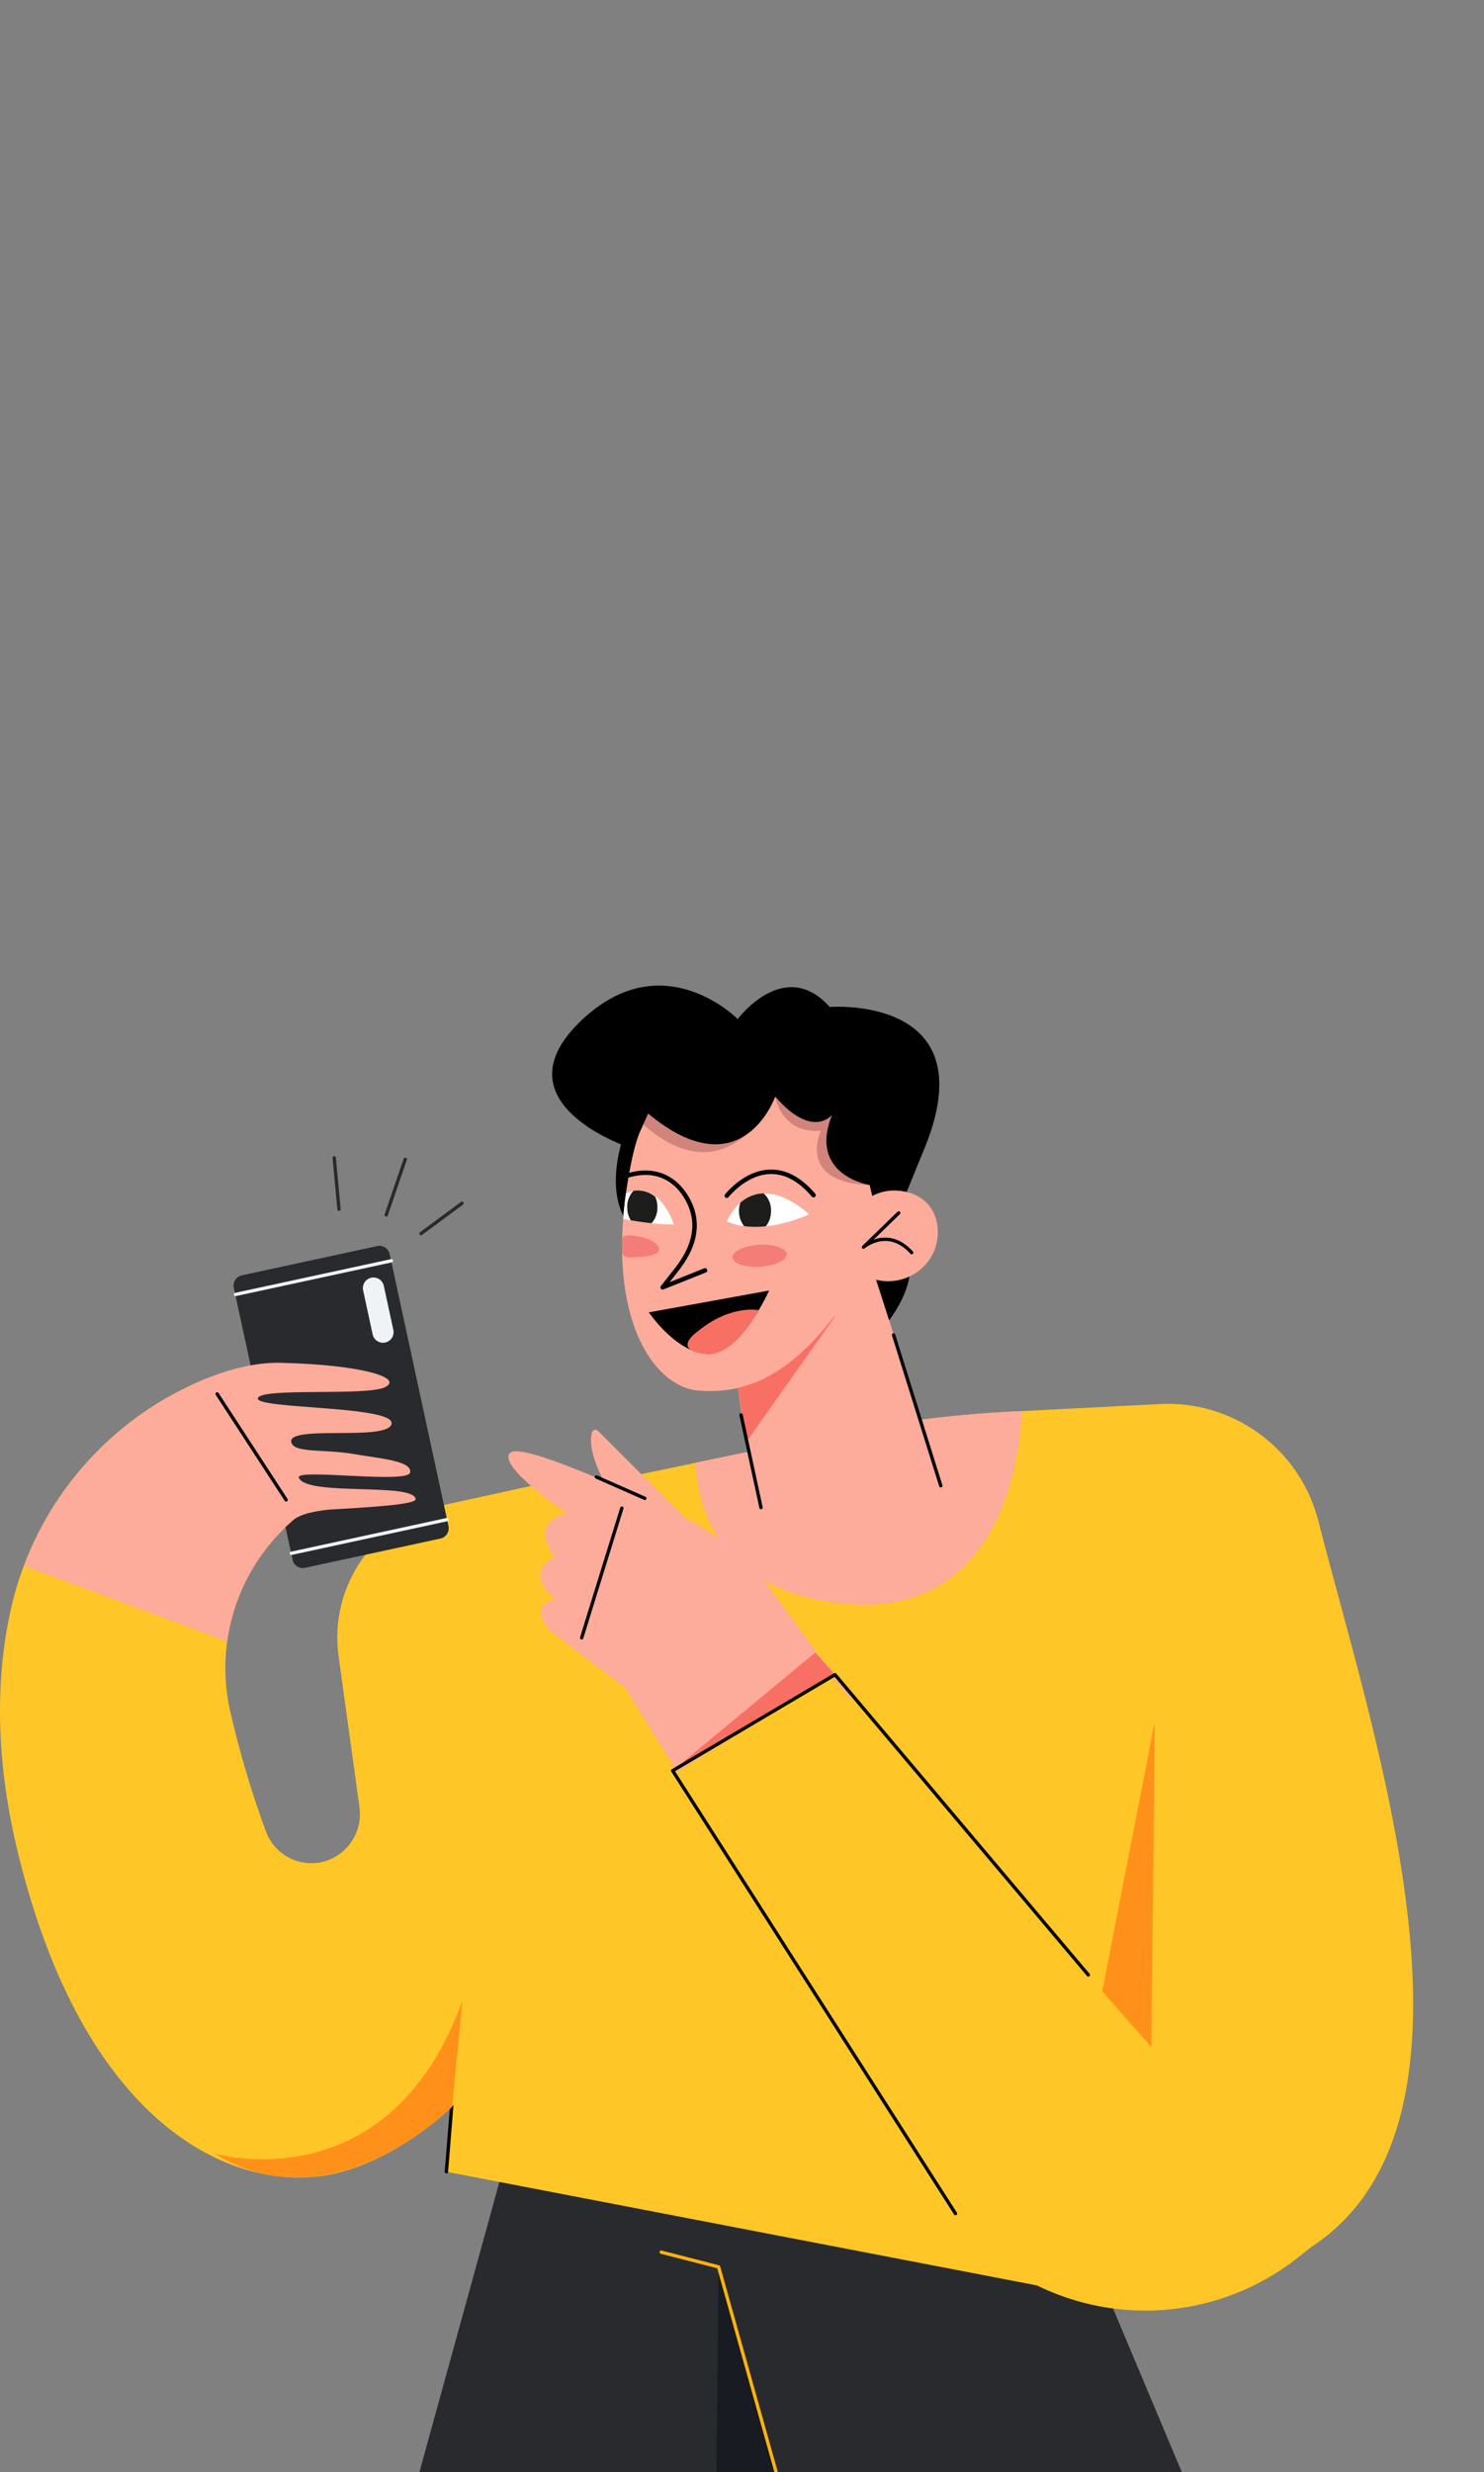 <svg width="373" height="621" viewBox="0 0 373 621" fill="none" xmlns="http://www.w3.org/2000/svg">
<rect x="0" y="0" width="373" height="621" fill="#808080" stroke="none"/>
<g clip-path="url(#clip0_9768_396657)">
<path d="M105.2 621.786L131.572 526.184L217.293 536.072L240.542 621.996L105.2 621.786Z" fill="#292A2D"/>
<path d="M297.43 621.916L260.626 534.402L168.302 528.454L195.713 621.916H297.43Z" fill="#292A2D"/>
<path d="M180.044 621.761L180.613 569.449L195.342 621.916L180.044 621.761Z" fill="#181B21"/>
<path d="M166.193 565.746L180.613 569.45L195.292 621.761" stroke="#FCB310" stroke-width="0.841" stroke-linecap="round" stroke-linejoin="round"/>
<path d="M101.861 291.215L97.075 305.183" stroke="#292A2D" stroke-width="0.841" stroke-linecap="round" stroke-linejoin="round"/>
<path d="M84.01 290.838L85.203 303.749" stroke="#292A2D" stroke-width="0.841" stroke-linecap="round" stroke-linejoin="round"/>
<path d="M116.133 302.252L105.806 309.889" stroke="#292A2D" stroke-width="0.841" stroke-linecap="round" stroke-linejoin="round"/>
<path d="M112.206 545.551L288.996 579.559L291.469 352.703L254.505 354.589C238.789 355.39 223.158 357.404 207.752 360.611L123.955 378.049L112.206 545.551Z" fill="#FFC627"/>
<path d="M254.499 354.576C238.783 355.378 223.152 357.391 207.746 360.599L174.869 367.438C175.19 376.929 179.407 399.591 212.068 402.831C250.294 406.628 256.329 368.433 256.83 354.459L254.499 354.576Z" fill="#FDAB9A"/>
<path d="M291.463 352.69C300.483 352.218 309.389 354.887 316.663 360.242C323.937 365.597 329.13 373.308 331.358 382.061C344.925 435.27 377.592 530.717 331.024 563.476C284.457 596.236 246.547 563.68 241.6 559.148L291.463 352.69Z" fill="#FFC627"/>
<path d="M277.043 500.22L290.232 432.635L289.41 514.231L277.043 500.22Z" fill="#FF911A"/>
<path d="M112.206 545.551L121.481 429.958" stroke="black" stroke-width="0.841" stroke-linecap="round" stroke-linejoin="round"/>
<path d="M70.641 342.364C90.892 342.859 101.434 346.117 96.809 348.467C92.184 350.817 65.589 348.467 64.798 351.262C64.006 354.057 99.159 353.117 98.417 357.655C97.675 362.194 71.958 357.798 73.22 362.355C73.98 365.113 81.475 363.993 88.678 365.242C95.517 366.43 103.586 366.968 103.085 369.911C102.585 372.854 74.153 368.816 75.106 371.222C76.998 375.977 103.914 372.322 104.464 376.601C104.656 378.067 90.935 378.741 83.602 379.186C80.862 379.353 75.396 380.095 73.486 382.068C66.85 387.83 61.889 395.273 59.124 403.616C56.359 411.958 55.893 420.891 57.773 429.476C60.126 439.87 63.158 450.099 66.851 460.096C67.899 462.917 69.954 465.25 72.619 466.647C75.285 468.045 78.373 468.407 81.289 467.664C84.229 466.875 86.776 465.031 88.444 462.485C90.112 459.939 90.786 456.868 90.335 453.857L85.098 416.008C83.921 407.513 85.992 398.886 90.898 391.851C95.804 384.816 103.184 379.892 111.563 378.061L142.999 371.191C142.999 371.191 150.005 377.164 147.946 443.716C145.887 510.268 106.517 542.032 82.402 546.36C58.287 550.689 21.186 533.994 4.491 465.358C-1.488 440.785 -0.808 420.726 2.531 405.107C5.267 392.286 11.04 380.309 19.365 370.182C27.689 360.055 38.323 352.074 50.372 346.909C57.001 344.12 64 342.197 70.641 342.364Z" fill="#FFC627"/>
<path d="M53.989 540.999C53.989 540.999 97.669 553.774 116.213 502.662L113.622 529.251C113.622 529.251 83.725 559.556 53.989 540.999Z" fill="#FF911A"/>
<path d="M112.721 383.346L97.951 315.034C97.643 313.609 96.238 312.703 94.813 313.011L60.792 320.367C59.367 320.675 58.462 322.08 58.77 323.505L73.539 391.818C73.847 393.243 75.253 394.149 76.678 393.84L110.698 386.485C112.124 386.177 113.029 384.772 112.721 383.346Z" fill="#292A2D"/>
<path d="M98.374 316.703L59.19 325.174" stroke="#F0F3F6" stroke-width="0.841" stroke-linecap="round" stroke-linejoin="round"/>
<path d="M98.866 334.077L96.473 323.011C96.162 321.572 94.745 320.658 93.308 320.968C91.871 321.279 90.959 322.697 91.27 324.136L93.662 335.202C93.973 336.64 95.39 337.555 96.827 337.244C98.264 336.933 99.177 335.515 98.866 334.077Z" fill="#F0F3F6"/>
<path d="M112.392 381.721L73.207 390.199" stroke="#F0F3F6" stroke-width="0.841" stroke-linecap="round" stroke-linejoin="round"/>
<path d="M57.099 412.341C58.715 400.59 64.54 389.825 73.492 382.043C75.402 380.07 80.868 379.328 83.608 379.161C90.941 378.716 104.631 378.042 104.471 376.577C103.92 372.298 77.004 375.958 75.112 371.197C74.16 368.792 102.591 372.83 103.092 369.886C103.593 366.943 95.523 366.405 88.684 365.218C81.475 363.981 73.98 365.088 73.226 362.33C71.989 357.773 97.687 362.194 98.423 357.631C99.159 353.067 64.006 354.013 64.804 351.237C65.602 348.461 92.184 350.792 96.816 348.442C101.447 346.093 90.898 342.834 70.647 342.339C64.006 342.172 57.007 344.095 50.428 346.903C40.276 351.249 31.108 357.605 23.478 365.588C15.847 373.571 9.91 383.015 6.025 393.352L57.099 412.341Z" fill="#FDAB9A"/>
<path d="M54.583 350.161L71.915 376.774" stroke="black" stroke-width="0.841" stroke-linecap="round" stroke-linejoin="round"/>
<path d="M205.198 415.08L194.39 400.166C188.367 391.841 180.323 385.186 171.017 380.83L166.867 378.889C166.867 378.889 131.158 361.575 128.135 365.013C125.111 368.451 142.418 380.126 142.418 380.126C132.599 382.389 139.358 391.083 139.358 391.083C131.226 395.411 139.568 401.693 139.568 401.693C132.253 403.443 138.436 409.831 138.436 409.831L157.079 423.947L172.649 449.046C174.278 451.674 176.409 453.955 178.92 455.76C181.432 457.564 184.274 458.856 187.284 459.562C190.295 460.268 193.415 460.373 196.467 459.873C199.518 459.372 202.441 458.276 205.069 456.645V456.645C207.954 454.855 210.418 452.462 212.292 449.631C214.166 446.799 215.406 443.596 215.926 440.24C216.445 436.885 216.233 433.456 215.304 430.191C214.374 426.925 212.75 423.898 210.541 421.319L205.198 415.08Z" fill="#FDAB9A"/>
<path d="M150.29 359.411L177.163 386.254L157.994 381.975C157.994 381.975 146.833 367.425 148.762 359.832C148.805 359.678 148.886 359.537 148.999 359.424C149.112 359.311 149.252 359.23 149.406 359.187C149.56 359.145 149.723 359.143 149.878 359.182C150.033 359.222 150.175 359.301 150.29 359.411V359.411Z" fill="#FDAB9A"/>
<path d="M330.221 563.878L326.857 566.611C320.051 572.132 312.15 576.143 303.676 578.38C295.203 580.617 286.351 581.029 277.707 579.587C269.063 578.145 260.824 574.884 253.535 570.018C246.247 565.152 240.075 558.793 235.429 551.363L169.267 445.559L209.032 421.289L330.221 563.878Z" fill="#FFC627"/>
<path d="M169.075 444.792L204.926 415.124L209.873 420.683L169.075 444.792Z" fill="#F87064"/>
<path d="M273.544 496.102L209.873 420.683L169.075 444.792L240.159 556.056" stroke="black" stroke-width="0.841" stroke-linecap="round" stroke-linejoin="round"/>
<path d="M156.3 378.858L146.203 411.414" stroke="black" stroke-width="0.841" stroke-linecap="round" stroke-linejoin="round"/>
<path d="M149.912 371.03L162.069 376.385" stroke="black" stroke-width="0.841" stroke-linecap="round" stroke-linejoin="round"/>
<path d="M222.196 333.28C222.196 333.28 235.664 318.218 224.051 309.085L213.787 325.755L222.196 333.28Z" fill="black"/>
<path d="M183.859 338.036L192.386 395.183L234.866 367.061L217.979 314.57L183.859 338.036Z" fill="#FDAB9A"/>
<path d="M184.793 344.516L187.668 362.108L209.941 330.604L184.793 344.516Z" fill="#F87064"/>
<path d="M186.258 355.423L191.279 378.697" stroke="black" stroke-width="0.841" stroke-linecap="round" stroke-linejoin="round"/>
<path d="M224.596 335.34L236.468 373.225" stroke="black" stroke-width="0.841" stroke-linecap="round" stroke-linejoin="round"/>
<path d="M157.568 283.047C157.568 283.047 147.55 306.247 165.544 313.11C183.538 319.974 170.305 278.576 170.305 278.576L157.568 283.047Z" fill="black"/>
<path d="M223.68 270.679C218.029 262.517 208.302 258.214 198.403 258.931C185.176 259.877 164.314 265.504 158.897 290.918C150.797 328.921 163.572 348.306 175.506 349.314C187.44 350.322 201.705 346.024 217.695 318.545C228.93 299.203 232.158 282.947 223.68 270.679Z" fill="#FDAB9A"/>
<path d="M169.372 307.594C169.372 307.594 165.847 296.093 157.326 299.76C157.159 300.997 157.017 302.036 156.887 303.538C156.753 304.424 156.695 305.32 156.714 306.216C160.875 307.106 165.116 307.568 169.372 307.594V307.594Z" fill="white"/>
<path d="M177.212 319.12L166.558 323.386L170.039 318.971C174.127 313.784 176.062 308.095 173.249 302.116C171.047 297.441 166.014 292.605 157.326 295.425" stroke="black" stroke-width="1.119" stroke-linecap="round" stroke-linejoin="round"/>
<path d="M193.314 324.185C193.314 324.185 186.357 339.835 178.331 340.082C170.305 340.329 163.083 329.669 163.083 329.669L193.314 324.185Z" fill="black"/>
<path d="M190.704 329.125C190.704 329.125 183.853 327.629 175.654 334.214C168.061 339.779 177.868 340.62 179.982 339.835C185.591 338.388 190.704 329.125 190.704 329.125Z" fill="#F87064"/>
<path d="M182.678 306.821C182.678 306.821 188.367 292.21 203.38 305.022C203.38 305.022 191.558 310.773 182.678 306.821Z" fill="white"/>
<path d="M182.678 300.372C182.678 300.372 193.116 286.929 204.475 300.224" stroke="black" stroke-width="1.119" stroke-linecap="round" stroke-linejoin="round"/>
<path d="M191.085 318.206C194.841 317.97 197.808 316.547 197.713 315.027C197.617 313.506 194.495 312.465 190.739 312.701C186.983 312.937 184.016 314.36 184.111 315.88C184.207 317.4 187.329 318.441 191.085 318.206Z" fill="#F47D78"/>
<path d="M165.649 313.902C165.476 315.417 162.329 315.707 158.569 315.88C156.343 315.985 156.176 314.644 156.343 313.141C156.51 311.638 155.447 309.981 159.188 310.402C162.929 310.822 165.816 312.387 165.649 313.902Z" fill="#F47D78"/>
<path d="M158.371 279.033C158.371 279.033 178.777 304.614 194.853 275.472C194.853 275.472 196.294 284.852 206.33 284.048C206.33 284.048 200.146 297.07 218.585 297.683C237.024 298.295 219.773 296.891 219.773 296.891L223.983 269.004L158.569 266.395L158.371 279.033Z" fill="#D1847C"/>
<path d="M158.946 288.556C158.946 288.556 123.781 277.339 146.32 256.149C166.725 236.98 185.418 255.994 185.418 255.994C185.418 255.994 197.166 240.195 208.544 252.952C208.544 252.952 247.808 249.86 232.585 287.944L224.367 308.027C224.367 308.027 221.485 310.736 218.585 297.683C218.585 297.683 202.991 295.259 209.156 280.035C209.156 280.035 204.277 286.348 194.853 275.472C194.853 275.472 186.469 299.309 162.904 279.732L158.946 288.556Z" fill="black"/>
<path d="M213.119 306.562C213.119 306.562 217.268 298.388 225.795 299.099C232.3 299.637 236.09 304.163 235.689 310.396C235.07 319.393 225.177 324.618 217.281 320.32C216.272 319.778 215.306 319.157 214.393 318.465L213.119 306.562Z" fill="#FDAB9A"/>
<path d="M225.888 304.695L217.033 313.284C217.033 313.284 223.124 308.028 229.147 314.663" stroke="black" stroke-width="0.841" stroke-linecap="round" stroke-linejoin="round"/>
<path d="M165.241 303.26C165.247 302.346 165.057 301.442 164.685 300.607C163.93 299.993 163.054 299.543 162.115 299.287C161.176 299.032 160.193 298.976 159.231 299.123C158.707 299.675 158.298 300.324 158.027 301.034C157.755 301.744 157.626 302.5 157.648 303.26C157.634 304.424 157.949 305.569 158.557 306.562C160.121 306.834 161.871 307.088 163.769 307.279C164.752 306.175 165.278 304.738 165.241 303.26Z" fill="#1D1D1B"/>
<path d="M192.479 308.064C193.357 306.968 193.822 305.598 193.796 304.194C193.825 303.365 193.675 302.539 193.355 301.774C193.034 301.008 192.552 300.321 191.941 299.76C189.765 299.823 187.684 300.664 186.073 302.128C185.854 302.795 185.743 303.492 185.745 304.194C185.723 305.579 186.177 306.93 187.032 308.021C188.839 308.253 190.668 308.267 192.479 308.064V308.064Z" fill="#1D1D1B"/>
</g>
<defs>
<clipPath id="clip0_9768_396657">
<rect width="373" height="621" fill="white"/>
</clipPath>
</defs>
</svg>
